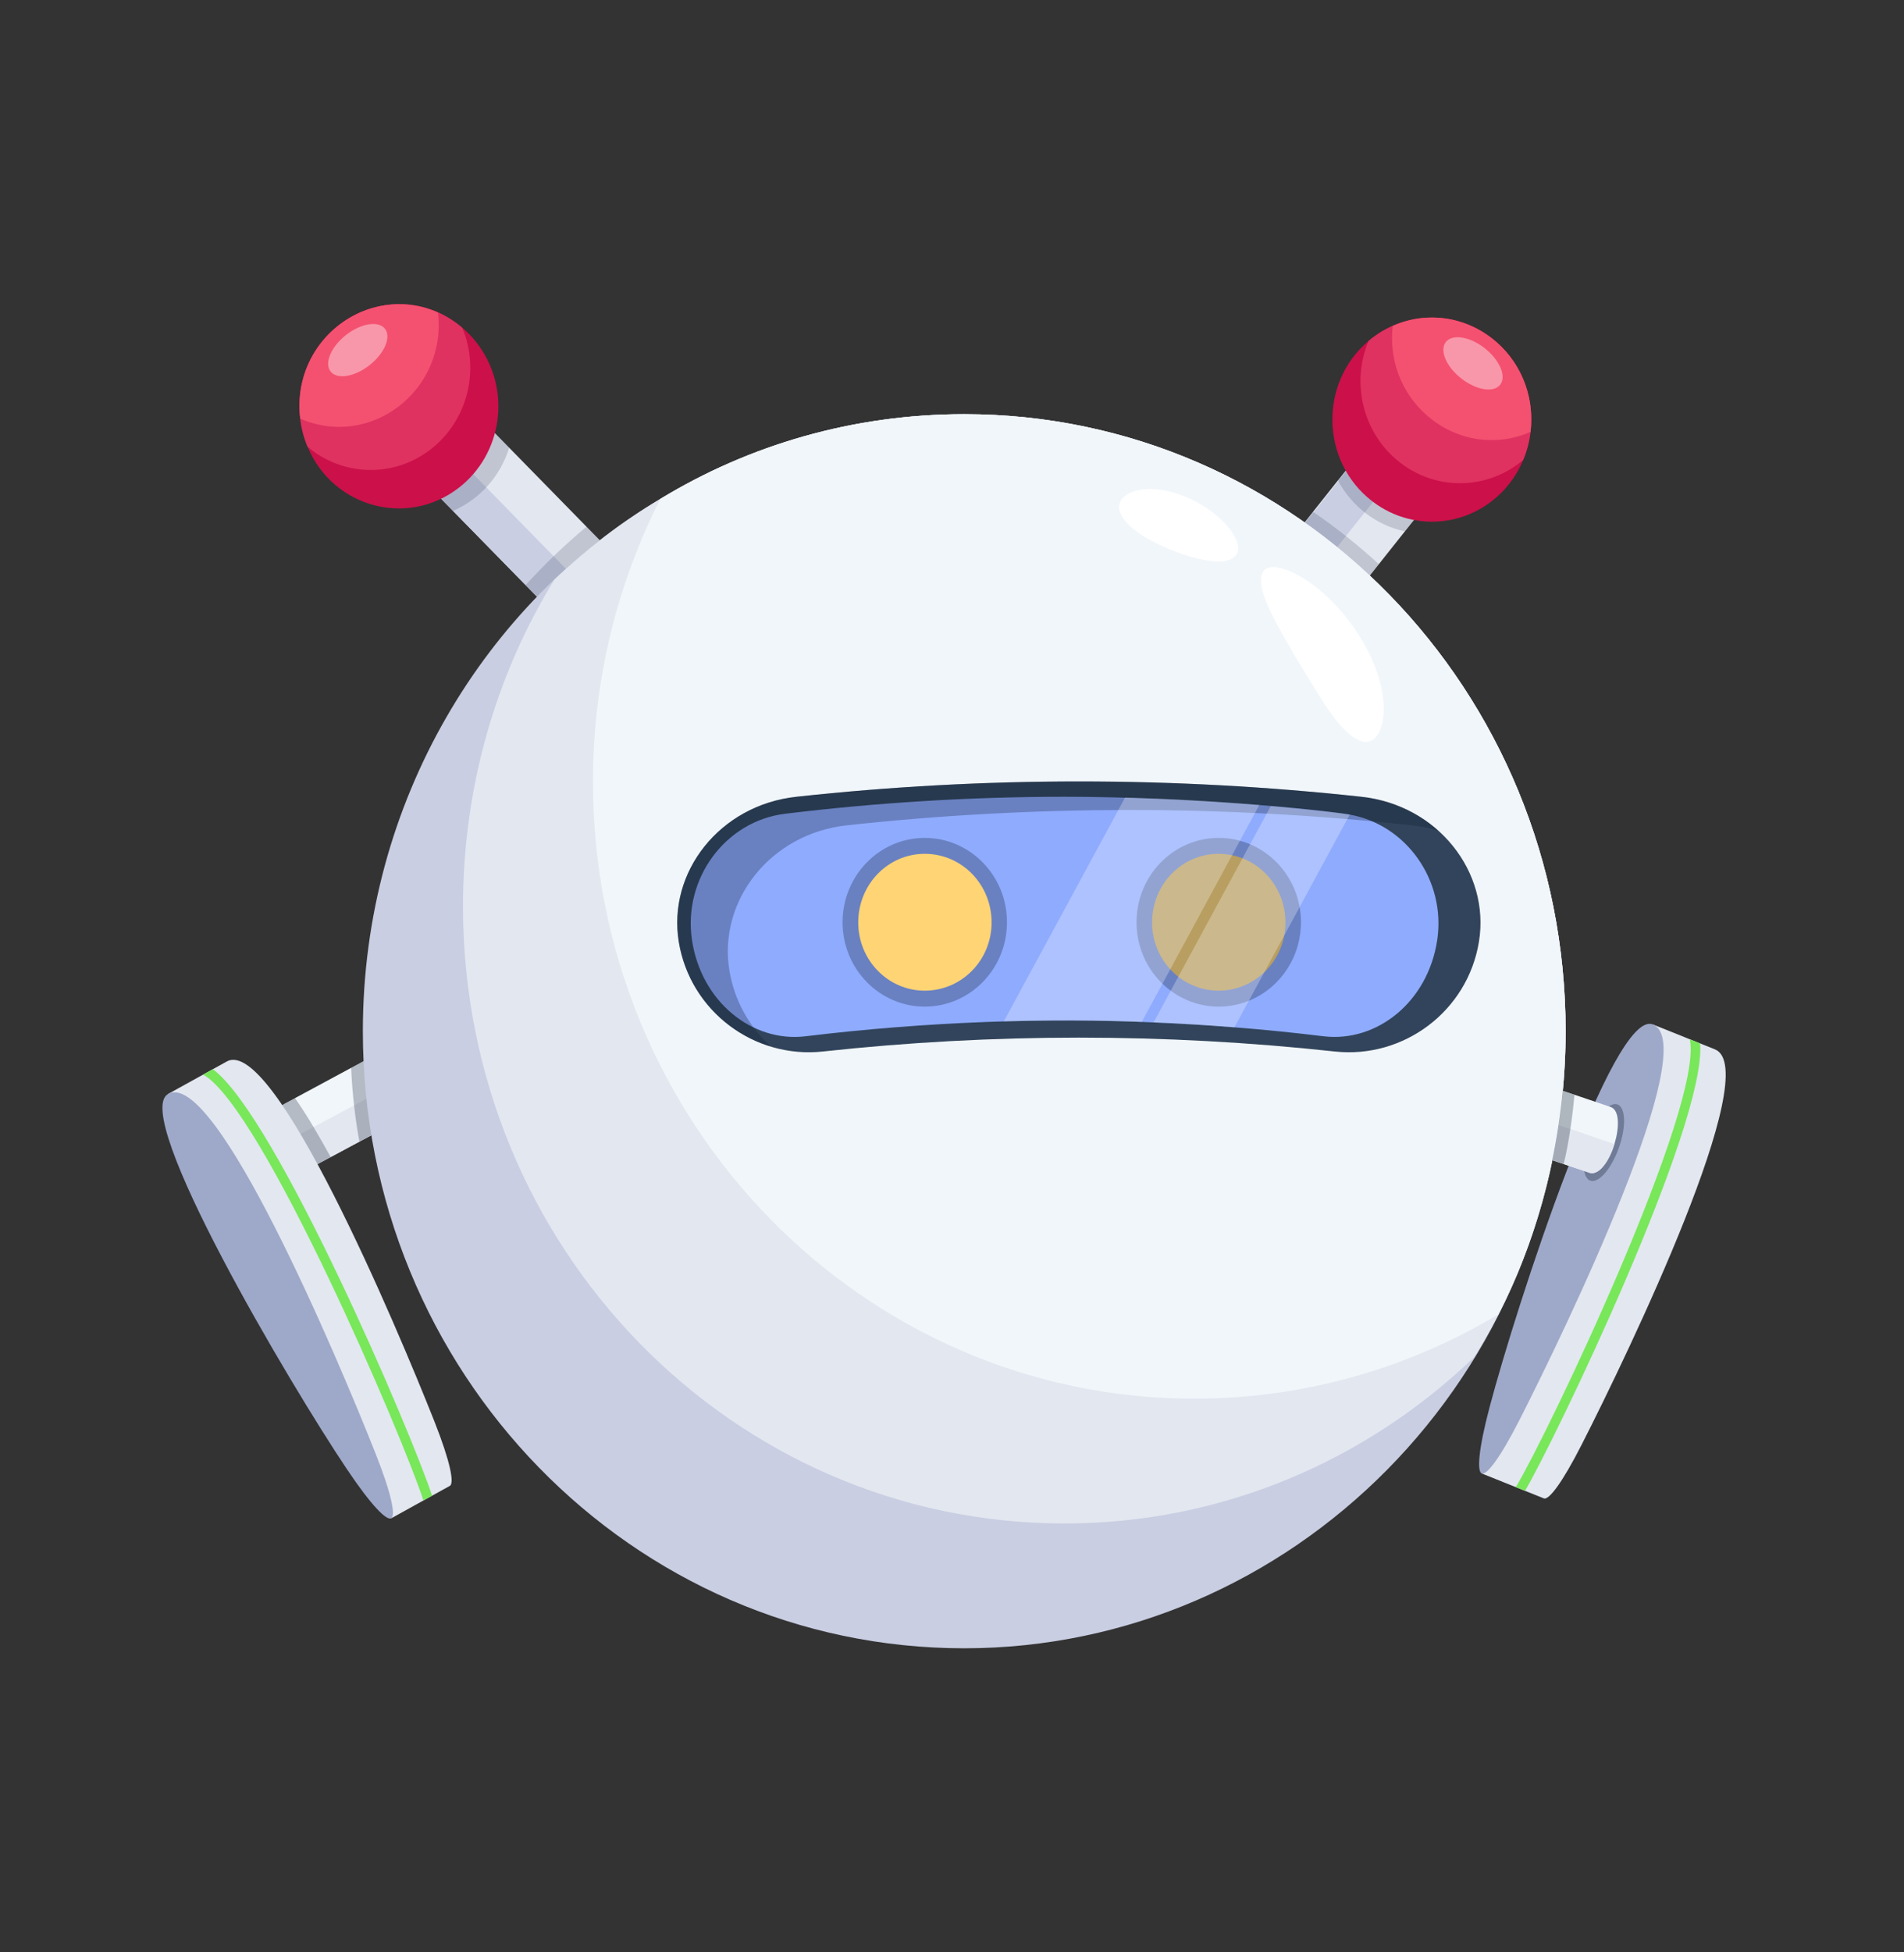 <?xml version="1.0" encoding="UTF-8"?>
<svg xmlns="http://www.w3.org/2000/svg" width="40" height="41" viewBox="0 0 40 41" fill="none">
  <rect x="0" y="0" width="40" height="41" fill="#333333" stroke="none"/>
  <path d="M10.066 22.625C9.959 22.682 5.741 24.945 5.847 24.888L5.837 24.898L5.17 23.614C5.273 23.559 7.519 22.348 7.377 22.425L9.409 21.33C9.463 21.436 10.119 22.731 10.066 22.625Z" fill="#F1F6FA"></path>
  <path d="M10.066 22.625C9.959 22.682 5.741 24.945 5.848 24.888L5.519 24.235C5.623 24.18 7.56 23.149 7.438 23.214L9.737 21.972L10.066 22.625Z" fill="#E3E7F0"></path>
  <g opacity="0.27">
    <path d="M6.947 24.3C6.844 24.355 5.731 24.954 5.834 24.898L5.175 23.61L6.198 23.06C6.463 23.442 6.724 23.89 6.947 24.3Z" fill="#111D33"></path>
  </g>
  <path d="M9.125 29.847C9.465 30.706 9.546 31.15 9.451 31.203L8.218 31.885L3.532 22.973L4.765 22.291C5.754 21.744 8.322 27.821 9.125 29.847Z" fill="#E3E7F0"></path>
  <path d="M7.892 30.529C8.232 31.387 8.313 31.832 8.218 31.884C8.122 31.937 7.805 31.623 7.293 30.86C6.083 29.06 2.741 23.41 3.532 22.973C4.521 22.426 7.089 28.503 7.892 30.529Z" fill="#9EA9C9"></path>
  <path d="M9.077 31.41L8.895 31.51C8.496 30.256 5.509 23.258 4.268 22.566L4.471 22.453C5.8 23.431 8.668 30.145 9.077 31.41Z" fill="#78E75A"></path>
  <path d="M33.23 30.334C32.812 31.155 32.535 31.507 32.434 31.466L31.129 30.943L34.723 21.513L36.027 22.036C37.074 22.456 34.218 28.396 33.23 30.334Z" fill="#E3E7F0"></path>
  <path d="M31.926 29.811C31.508 30.632 31.23 30.984 31.129 30.943C31.028 30.903 31.056 30.451 31.292 29.557C31.848 27.446 33.886 21.178 34.723 21.513C35.769 21.933 32.913 27.873 31.926 29.811Z" fill="#9EA9C9"></path>
  <path d="M32.038 31.308L31.845 31.23C32.533 30.086 35.79 23.242 35.501 21.825L35.717 21.912C35.853 23.623 32.644 30.286 32.038 31.308Z" fill="#78E75A"></path>
  <g opacity="0.33">
    <path d="M34.007 24.112C33.848 24.553 33.58 24.858 33.407 24.793C33.235 24.727 33.224 24.317 33.383 23.875C33.542 23.434 33.81 23.129 33.983 23.194C34.155 23.26 34.166 23.67 34.007 24.112Z" fill="#111D33"></path>
  </g>
  <path d="M33.414 24.635C33.312 24.601 32.624 24.369 32.727 24.404C32.623 24.369 28.594 23.013 28.847 23.098L29.073 22.404V22.393L29.289 21.709C29.397 21.746 33.938 23.28 33.835 23.246C34.216 23.369 33.823 24.701 33.414 24.635Z" fill="#F1F6FA"></path>
  <path d="M33.917 24.025C33.815 24.362 33.609 24.667 33.414 24.635C33.312 24.601 32.624 24.369 32.727 24.404C32.623 24.369 28.594 23.013 28.847 23.099L29.073 22.404L32.983 23.709H32.994L33.917 24.025Z" fill="#E3E7F0"></path>
  <path d="M13.55 12.315C13.448 12.421 12.213 13.693 12.316 13.587C11.828 13.089 9.379 10.588 9.516 10.728C9.413 10.624 8.51 9.701 8.613 9.806C8.715 9.701 9.949 8.429 9.847 8.534C10.116 8.809 13.766 12.536 13.55 12.315Z" fill="#E3E7F0"></path>
  <path d="M12.904 12.981L12.316 13.587C11.828 13.089 9.379 10.588 9.516 10.728C9.413 10.623 8.51 9.701 8.613 9.806C8.715 9.7 9.303 9.095 9.201 9.2C11.403 11.448 13.012 13.091 12.904 12.981Z" fill="#C9CEE2"></path>
  <g opacity="0.17">
    <path d="M10.697 9.402C10.512 10.002 10.076 10.487 9.516 10.729L8.613 9.806C8.715 9.701 9.949 8.429 9.847 8.535L10.697 9.402Z" fill="#111D33"></path>
  </g>
  <g opacity="0.17">
    <path d="M13.593 12.359C13.491 12.464 12.257 13.736 12.359 13.63L11.043 12.287C11.445 11.843 11.879 11.429 12.322 11.061L13.593 12.359Z" fill="#111D33"></path>
  </g>
  <path d="M30.207 10.288C30.12 10.396 28.931 11.893 29.018 11.784L26.906 14.443C26.8 14.354 25.444 13.22 25.55 13.309C25.636 13.2 28.937 9.045 28.85 9.154C28.956 9.243 30.313 10.376 30.207 10.288Z" fill="#E3E7F0"></path>
  <path d="M25.558 13.322L28.86 9.169L29.506 9.71L26.204 13.863L25.558 13.322Z" fill="#C9CEE2"></path>
  <g opacity="0.17">
    <path d="M28.966 11.846L26.855 14.504C26.749 14.415 25.392 13.282 25.499 13.371L27.583 10.747C28.069 11.08 28.531 11.448 28.966 11.846Z" fill="#111D33"></path>
  </g>
  <g opacity="0.17">
    <path d="M29.51 11.158C28.909 11.028 28.395 10.632 28.105 10.084L28.91 9.071C29.017 9.159 30.373 10.293 30.267 10.204L29.51 11.158Z" fill="#111D33"></path>
  </g>
  <path d="M28.827 10.525C29.751 11.236 31.059 11.047 31.752 10.099C32.434 9.166 32.269 7.817 31.335 7.098C30.547 6.492 29.477 6.543 28.751 7.16C27.714 8.031 27.738 9.687 28.827 10.525Z" fill="#CC104A"></path>
  <path d="M28.751 7.16C28.378 8.046 28.631 9.112 29.418 9.718C30.205 10.324 31.274 10.275 31.999 9.66C32.366 8.796 32.136 7.715 31.335 7.098C30.534 6.482 29.457 6.557 28.751 7.16Z" fill="#DF3260"></path>
  <path d="M29.26 6.844C29.072 8.477 30.675 9.712 32.153 9.07C32.349 7.433 30.737 6.193 29.26 6.844Z" fill="#F45170"></path>
  <g opacity="0.4">
    <path d="M30.37 7.188C30.238 7.368 30.391 7.711 30.707 7.954C31.026 8.199 31.389 8.253 31.521 8.073C31.651 7.895 31.5 7.55 31.182 7.305C30.866 7.062 30.5 7.01 30.37 7.188Z" fill="white"></path>
  </g>
  <g opacity="0.27">
    <path d="M10.066 22.625L7.551 23.972C7.481 23.624 7.399 22.986 7.377 22.425L9.409 21.33C9.463 21.436 10.12 22.731 10.066 22.625Z" fill="#111D33"></path>
  </g>
  <path d="M32.891 21.656C32.891 28.924 27.115 34.614 20.257 34.614C13.278 34.614 7.623 28.814 7.623 21.656C7.623 16.832 10.204 12.648 13.873 10.477C15.741 9.341 17.927 8.698 20.257 8.698C27.236 8.698 32.891 14.498 32.891 21.656Z" fill="#C9CEE2"></path>
  <path d="M32.891 21.656C32.891 24.153 32.176 26.576 30.972 28.498C28.714 30.667 25.686 31.993 22.361 31.993C15.382 31.993 9.727 26.193 9.727 19.035C9.727 16.52 10.425 14.162 11.646 12.172C12.324 11.53 13.073 10.951 13.873 10.477C15.741 9.341 17.927 8.698 20.257 8.698C27.236 8.698 32.891 14.498 32.891 21.656Z" fill="#E3E7F0"></path>
  <g opacity="0.3">
    <path d="M33.076 22.993C33.039 23.421 32.956 24.028 32.85 24.446C32.747 24.411 31.772 24.085 31.875 24.119L28.847 23.098L29.073 22.404V22.393L29.288 21.709C29.397 21.746 33.321 23.076 33.076 22.993Z" fill="#111D33"></path>
  </g>
  <path d="M32.891 21.656C32.891 23.846 32.323 25.994 31.475 27.604C29.607 28.72 27.421 29.372 25.091 29.372C18.112 29.372 12.457 23.562 12.457 16.414C12.457 14.277 12.97 12.256 13.873 10.477C15.741 9.341 17.927 8.698 20.257 8.698C27.236 8.698 32.891 14.498 32.891 21.656Z" fill="#F1F6FA"></path>
  <path d="M31.07 19.779C30.829 21.245 29.479 22.236 28.046 22.082C24.469 21.693 20.861 21.693 17.284 22.082C15.851 22.236 14.501 21.245 14.26 19.779C14.02 18.315 15.122 16.906 16.732 16.732C20.676 16.303 24.654 16.303 28.598 16.732C30.208 16.906 31.31 18.315 31.07 19.779Z" fill="#31445B"></path>
  <path d="M30.195 19.732C30.004 21.037 28.928 21.895 27.807 21.762C27.186 21.686 26.561 21.623 25.934 21.574C25.368 21.529 24.801 21.494 24.235 21.471C22.035 21.368 19.461 21.453 16.923 21.762C15.799 21.897 14.726 21.031 14.536 19.732C14.349 18.45 15.239 17.241 16.494 17.089C18.436 16.852 20.412 16.732 22.365 16.732C24.942 16.732 27.749 16.998 28.356 17.107C29.555 17.321 30.375 18.499 30.195 19.732Z" fill="#8FABFE"></path>
  <g opacity="0.3">
    <path d="M30.219 17.446C30.042 17.391 29.855 17.352 29.661 17.331C25.716 16.903 21.739 16.903 17.795 17.331C16.172 17.506 15.084 18.928 15.323 20.378C15.429 21.023 15.75 21.576 16.198 21.98C15.222 21.686 14.438 20.862 14.26 19.779C14.023 18.322 15.112 16.907 16.732 16.732C20.676 16.303 24.654 16.303 28.598 16.732C29.235 16.8 29.793 17.063 30.219 17.446Z" fill="#111D33"></path>
  </g>
  <g opacity="0.3">
    <path d="M21.155 19.367C21.155 20.346 20.381 21.139 19.428 21.139C18.474 21.139 17.701 20.346 17.701 19.367C17.701 18.389 18.474 17.596 19.428 17.596C20.381 17.596 21.155 18.389 21.155 19.367Z" fill="#111D33"></path>
  </g>
  <path d="M20.832 19.372C20.832 20.162 20.206 20.804 19.426 20.804C18.656 20.804 18.03 20.162 18.03 19.372C18.03 18.572 18.656 17.93 19.426 17.93C20.206 17.93 20.832 18.572 20.832 19.372Z" fill="#FFD475"></path>
  <path d="M27.005 19.372C27.005 20.162 26.378 20.804 25.599 20.804C24.829 20.804 24.203 20.162 24.203 19.372C24.203 18.572 24.829 17.93 25.599 17.93C26.378 17.93 27.005 18.572 27.005 19.372Z" fill="#FFD475"></path>
  <g opacity="0.3">
    <path d="M27.331 19.367C27.331 20.346 26.557 21.139 25.604 21.139C24.65 21.139 23.877 20.346 23.877 19.367C23.877 18.389 24.65 17.596 25.604 17.596C26.557 17.596 27.331 18.389 27.331 19.367Z" fill="#111D33"></path>
  </g>
  <g opacity="0.27">
    <path d="M26.456 16.905L23.986 21.461C23.017 21.425 22.031 21.422 21.087 21.45L23.636 16.749C24.575 16.773 25.517 16.826 26.456 16.905Z" fill="white"></path>
  </g>
  <g opacity="0.27">
    <path d="M28.356 17.107L25.934 21.574C25.368 21.529 24.801 21.494 24.234 21.471L26.698 16.926C27.045 16.957 28.11 17.063 28.356 17.107Z" fill="white"></path>
  </g>
  <path d="M24.797 11.622C24.251 11.42 23.679 11.13 23.534 10.764C23.385 10.402 23.953 10.091 24.787 10.387C25.62 10.684 26.128 11.35 25.993 11.613C25.861 11.886 25.346 11.81 24.797 11.622Z" fill="white"></path>
  <path d="M28.612 13.442C29.374 14.721 29.055 15.742 28.591 15.561C28.127 15.397 27.707 14.582 27.241 13.838C26.804 13.078 26.352 12.352 26.532 12.015C26.688 11.673 27.841 12.16 28.612 13.442Z" fill="white"></path>
  <path d="M10.052 7.248C10.745 8.195 10.557 9.536 9.634 10.247C8.544 11.085 6.987 10.647 6.462 9.382C6.087 8.495 6.339 7.426 7.126 6.82C8.062 6.1 9.371 6.316 10.052 7.248Z" fill="#CC104A"></path>
  <path d="M9.71 6.882C10.084 7.767 9.83 8.834 9.043 9.44C8.256 10.045 7.187 9.997 6.462 9.382C6.382 9.192 6.33 8.994 6.308 8.792C6.079 6.877 8.265 5.648 9.71 6.882Z" fill="#DF3260"></path>
  <path d="M9.201 6.565C9.389 8.199 7.786 9.434 6.308 8.792C6.112 7.155 7.724 5.915 9.201 6.565Z" fill="#F45170"></path>
  <g opacity="0.4">
    <path d="M8.091 6.909C8.223 7.089 8.07 7.432 7.754 7.676C7.436 7.92 7.072 7.975 6.94 7.795C6.81 7.617 6.961 7.272 7.279 7.027C7.596 6.784 7.961 6.731 8.091 6.909Z" fill="white"></path>
  </g>
</svg>
